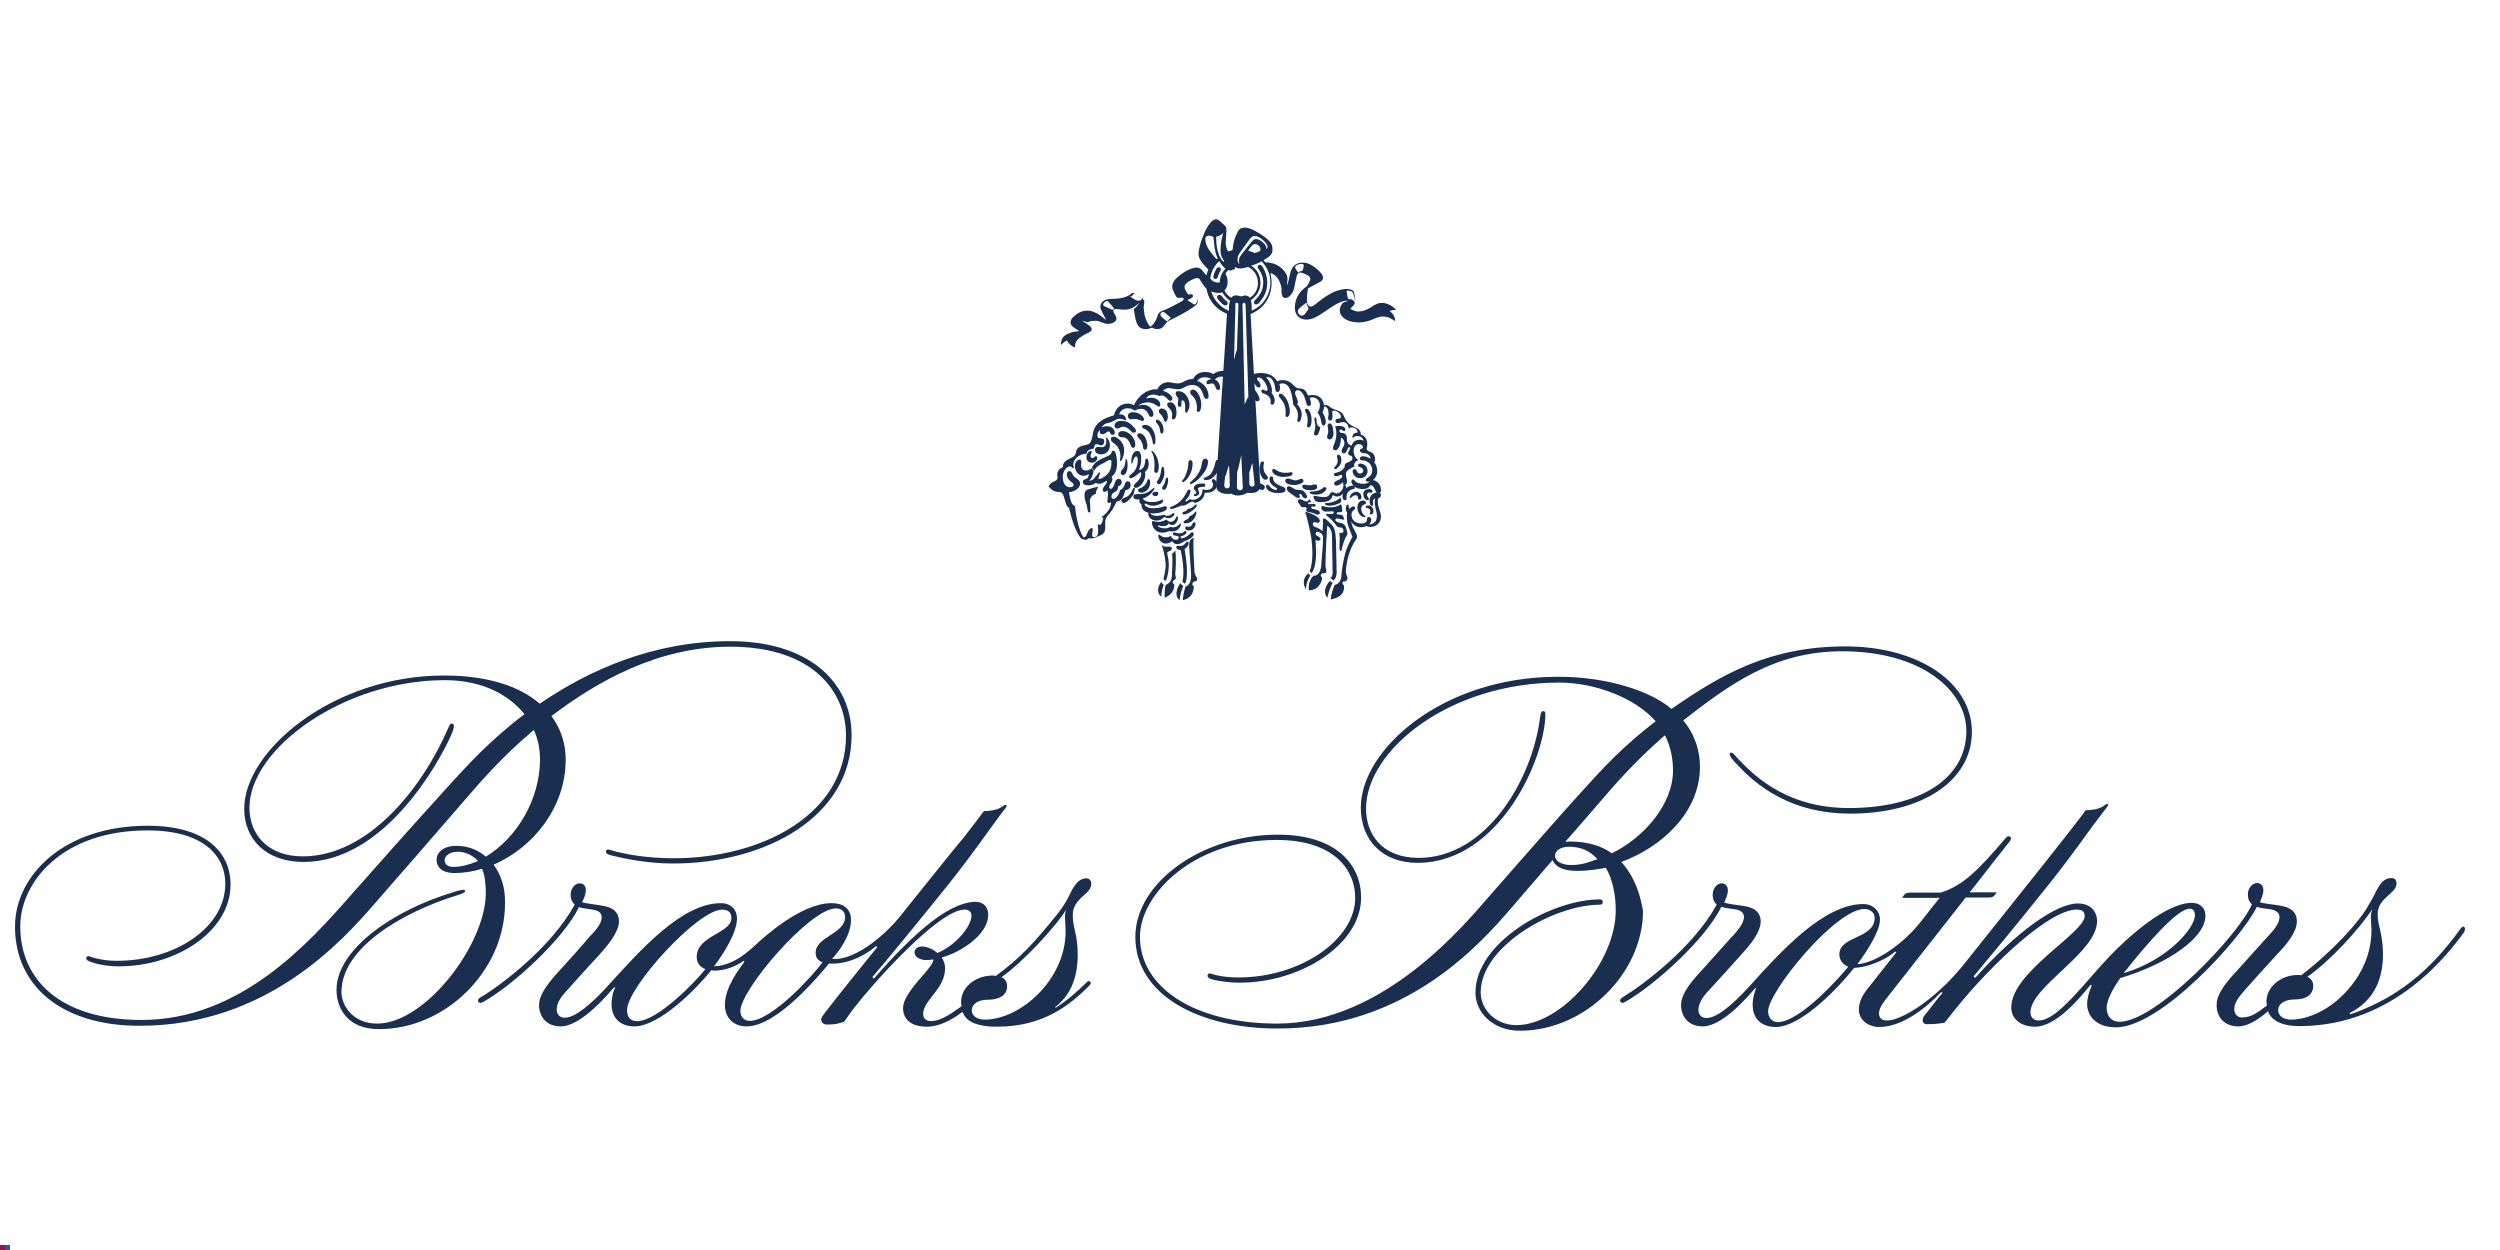 <?xml version="1.0" encoding="UTF-8"?>
<!DOCTYPE svg PUBLIC "-//W3C//DTD SVG 1.1//EN" "http://www.w3.org/Graphics/SVG/1.1/DTD/svg11.dtd">
<!-- Creator: CorelDRAW 2019 -->
<svg xmlns="http://www.w3.org/2000/svg" xml:space="preserve" width="500px" height="250px" version="1.1" style="shape-rendering:geometricPrecision; text-rendering:geometricPrecision; image-rendering:optimizeQuality; fill-rule:evenodd; clip-rule:evenodd"
viewBox="0 0 500000 250000"
 xmlns:xlink="http://www.w3.org/1999/xlink"
 xmlns:xodm="http://www.corel.com/coreldraw/odm/2003">
 <defs>
  <style type="text/css">
   <![CDATA[
    .fil1 {fill:#2E5894}
    .fil2 {fill:#911452}
    .fil0 {fill:white}
    .fil3 {fill:#1A2E50;fill-rule:nonzero}
   ]]>
  </style>
 </defs>
 <g id="Layer_x0020_1">
  <rect class="fil0" width="500000" height="250000"/>
  <rect class="fil1" x="1000" y="249000" width="1000" height="1000"/>
  <rect class="fil2" y="249000" width="1000" height="1000"/>
  <g id="_775926088">
   <g>
    <path class="fil3" d="M250910 50600c-310,-120 -680,-310 -1300,-490 620,-810 930,-1300 1370,-1300 550,0 1110,550 1110,1050 0,430 -310,500 -1180,740l0 0zm8670 11590c0,-190 130,-380 320,-560 300,-310 1110,-870 1420,-1120 0,250 60,500 180,750 70,60 190,240 190,370 0,120 0,180 -130,370 -310,430 -430,620 -620,870 -180,130 -370,250 -490,250 -430,60 -870,-320 -870,-930l0 0zm9980 -4090c240,0 370,60 550,120 320,60 440,250 560,560 70,180 310,870 310,1360 0,250 0,380 -60,500 0,-190 -180,-810 -1050,-810 -70,0 -250,0 -310,-180 -60,-310 -190,-990 -190,-1180 -120,-250 0,-370 190,-370l0 0zm-9850 -3600c-130,-60 -500,-550 -560,-680 -60,-120 -120,-250 -120,-370 0,-370 680,-680 1300,-680 310,0 430,180 430,310 0,120 0,190 -60,310 0,180 -70,430 -130,560 -60,180 -120,250 -240,250 -310,0 -500,180 -620,300l0 0zm-26640 8120c190,180 680,560 870,740 60,70 180,130 180,250 0,60 -120,120 -120,120 -310,190 -430,440 -560,560 -310,-180 -990,-740 -1110,-930 -190,-180 -250,-240 -250,-430 0,-250 250,-560 560,-560 180,60 310,120 430,250l0 0zm14810 -9850c-130,0 -380,-370 -380,-930 0,-490 250,-990 440,-1240 680,-930 1850,-2600 2040,-2850 430,-560 800,-560 1050,-560 870,0 2480,1490 2480,2110 0,250 -120,430 -370,560 120,-60 120,-250 120,-370 0,-500 -1170,-1680 -2040,-1680 -440,0 -750,310 -1050,750 -190,180 -1680,2100 -1930,2410 -310,440 -430,750 -430,1060 -60,430 70,550 70,740 0,-60 0,0 0,0l0 0zm-3230 -6200c-180,560 -550,2050 -550,3530 0,1370 740,1990 740,2170 0,70 -60,70 -120,70 -310,0 -1550,-1740 -1490,-5020 500,-60 930,-250 1420,-750l0 0zm-22110 15370c-250,0 -1050,-440 -1360,-560 -310,-120 -560,-250 -560,-490 0,-250 490,-680 740,-680 310,0 440,240 560,430 180,180 680,740 740,860 70,0 130,190 130,190 60,120 -60,250 -250,250l0 0zm16050 -3040c490,0 920,430 920,1060 0,180 -120,550 -430,860 -60,70 -120,70 -180,70 -130,0 -250,-70 -380,-190 -370,-250 -930,-620 -1050,-680 370,-190 1120,-430 1120,-810 0,-120 -70,-240 -190,-310 0,0 120,0 190,0l0 0zm-11710 -120c180,0 310,120 430,180 250,130 560,380 740,500 250,120 500,180 680,250 -250,0 -430,180 -490,250 -190,120 -310,180 -500,180 -240,0 -620,-60 -1110,-430 -130,-130 -440,-310 -620,-380 560,-120 620,-550 870,-550l0 0zm23540 38530c-380,0 -500,-310 -560,-500l0 -2410c310,-440 430,-1680 620,-1740l430 4090c60,250 -60,560 -490,560l0 0zm19630 -35560c190,-310 990,-620 990,-1730 0,-500 -120,-1060 -180,-1300 0,-250 -130,-620 -560,-750 -190,-60 -500,-180 -990,-180 -490,0 -1420,180 -2110,430 -1610,620 -3160,1860 -3780,2350 -370,320 -920,750 -1230,750 -620,0 -810,-680 -810,-1300 0,-1490 250,-2360 250,-2360 0,0 1300,-680 2290,-1240 370,-180 680,-370 680,-990 0,-240 -180,-490 -250,-620 -310,-430 -1980,-2290 -3770,-2290 -3100,0 -2420,3530 -3220,4520 0,0 240,-1110 60,-1860 -560,-1480 -2230,-2720 -4340,-2720 -120,-130 -250,-310 -370,-430 870,-500 1790,-990 1790,-2050 0,-560 -60,-1110 -550,-1670 -440,-500 -1300,-1240 -2790,-2050 -740,-430 -1550,-740 -2170,-740 -1180,0 -1360,620 -1800,1610 -240,440 -620,1740 -680,2910 -240,70 -620,130 -860,250 -380,-560 -500,-1050 -500,-1860 0,-620 130,-1540 130,-2350 0,-680 0,-680 -680,-1300 -690,-620 -1000,-930 -1370,-930 -1730,0 -3590,5450 -3530,7000 60,810 370,1180 870,1860 130,120 740,800 1120,1240 -190,310 -380,930 -380,1170 -60,-60 -310,-370 -870,-1050 -550,-620 -1050,-560 -1170,-560 -680,0 -1860,560 -2230,810 -560,310 -1360,930 -1860,1420 -370,370 -740,930 -740,1610 0,620 740,1860 740,1860 0,0 -60,-120 0,0 0,60 190,370 560,370 180,0 430,-60 620,-60 180,0 370,60 370,250 0,250 -190,430 -740,680 -190,120 -1680,930 -2920,1490 -680,250 -1360,430 -1540,1170 -130,500 -620,1680 -1430,2230 -310,-180 -1360,-1610 -1360,-3970 0,-300 130,-680 130,-980 0,-250 -130,-440 -310,-560 -320,-190 -810,-560 -1430,-990 -120,-70 -370,-250 -560,-250 -60,0 -180,0 -310,130 -1050,980 -3090,1050 -3900,1050 -1360,0 -2290,560 -2290,1610 0,620 990,2170 1170,2600 -620,-310 -1920,-1860 -3840,-1860 -1480,0 -2540,1060 -2970,1490 -120,120 -310,550 -310,800 0,810 500,990 1730,1800 -920,60 -2660,430 -3280,1300 -310,500 -430,1050 -370,1490 310,-380 1180,-930 1180,-930 0,0 550,1110 1610,1420 0,-680 120,-1360 990,-1980 930,-620 1480,-870 1860,-1050 180,-130 490,-250 490,-620 0,-440 -430,-680 -680,-870 -120,-120 -1240,-810 -1240,-810 440,70 810,190 1120,310 500,-240 800,-310 1670,-310 750,0 1610,620 2300,620 860,0 1790,-370 1790,-1050 0,-560 -620,-1110 -620,-1550 0,-310 310,-370 500,-370 550,0 920,120 1850,120 1490,0 2540,-1110 2790,-1360 -120,310 -490,870 -1050,1240 120,930 310,1980 490,2540 250,680 560,1480 1990,1480 430,0 990,-240 1170,-300 60,0 430,300 990,300 680,0 1060,-240 1430,-680 240,-300 370,-740 1170,-1110 1180,-560 3220,-1610 4460,-2480 440,-310 1120,-680 1120,-1420 0,-680 -430,-1300 -1180,-1300 -180,0 -370,60 -560,60 -310,0 -490,-370 -550,-560 -250,-370 -380,-620 -380,-990 0,-250 130,-430 250,-560 560,-620 1740,-1170 2290,-1170 380,0 500,240 560,370 190,310 810,1300 1300,1800 440,2540 2170,4270 4090,4950 -180,3280 -620,9910 -1050,16170 -440,7000 -1120,17530 -1120,17960 0,1120 370,1370 870,1620 190,120 990,430 2170,240 930,680 2540,310 3160,-180 740,120 1170,0 1360,0 680,-130 1370,-500 1240,-1860 0,-310 -560,-9660 -560,-9660 -490,-8300 -1050,-19330 -1360,-24230 3470,-1420 4210,-4390 4210,-6190 0,-680 -120,-1490 -250,-1980 1060,180 1990,1420 2230,3030 0,440 -120,1800 620,1920 130,70 690,70 1240,-620 620,-680 680,-1360 870,-2350 130,-430 190,-1050 310,-1420 130,-310 250,-680 680,-680 500,0 1370,490 1550,550 250,190 500,440 500,680 0,440 -680,1490 -680,1490 -1620,1120 -2420,2600 -2420,4270 0,1490 870,2420 2350,2420 560,0 1430,-190 2540,-870 1550,-990 3910,-2910 5450,-2910 130,0 250,0 250,60 0,60 -60,60 -180,60 -190,70 -560,130 -810,310 -180,250 -620,750 -620,1490 0,1370 1550,2420 3720,2420 1360,0 2350,-370 2910,-620 870,-380 1360,-560 2110,-560 800,0 1420,310 2350,930 0,-930 -560,-1610 -1110,-2040 310,-130 990,-250 1300,-190 -620,-810 -1860,-1430 -2850,-1430 -1740,0 -2420,1740 -4960,1740 -810,-190 -1370,-560 -1370,-560l0 0zm-21120 19140l-430 -20000c0,-130 120,-320 310,-320 240,0 240,130 310,380l550 18520c-250,0 -620,1360 -740,1420l0 0zm-1550 -10770c-250,60 -430,1730 -560,1730l0 -250 250 -9850 0 -930c0,-120 120,-310 310,-250 130,0 310,130 310,320l-310 9230zm1180 27370c0,320 -190,560 -560,560 -370,0 -620,-240 -620,-620l60 -3160c190,-60 680,-2790 810,-3220l310 6440 0 0zm-2600 -370c0,310 -190,560 -560,560 -310,0 -560,-310 -560,-620l190 -1790c310,-380 620,-2110 740,-2110 120,60 190,3960 190,3960l0 0zm-2420 -45460c-130,120 -250,180 -250,180 -1110,-1360 -2230,-2480 -2230,-4150 0,-310 310,-560 750,-560 370,0 680,190 860,250 130,490 130,2910 870,4280l0 0zm-430 4140c-310,0 -440,-240 -440,-430 0,-310 310,-1050 500,-1420 120,-250 310,-500 620,-500 250,0 370,130 370,430 0,190 -60,380 -180,440 -190,370 -310,680 -440,1110 0,190 -250,370 -430,370l0 0zm1980 5270c-250,0 -370,-120 -500,-180 -430,-320 -990,-1000 -1170,-1310 0,-60 0,-120 0,-180 0,-250 240,-430 430,-430 190,0 310,60 430,180 130,130 560,740 990,1060 130,60 250,180 250,430 0,310 -180,430 -430,430l0 0zm6130 -180c-250,0 -430,-130 -430,-380 0,-250 120,-370 240,-490 500,-560 1620,-1550 1620,-3530 0,-1120 -440,-1930 -750,-2420 -120,-120 -370,-500 -370,-680 0,-250 180,-430 430,-430 250,0 440,240 560,430 250,370 930,1550 930,3100 0,2100 -990,3280 -1360,3720 0,50 -430,680 -870,680l0 0zm-870 1230c0,-740 0,-1550 -180,-2100 370,-250 1920,-1240 1920,-3530 0,-1550 -870,-2790 -1860,-3350 620,-180 1550,-560 2110,-870 1050,1120 1730,2480 1730,4220 0,2540 -1490,4700 -3720,5630l0 0zm-4080 -2540c-620,-370 -1120,-920 -1370,-1480 310,-310 620,-870 620,-1610 0,-990 -120,-1060 -430,-1800 130,-180 310,-430 560,-680 250,120 620,190 800,-60 310,0 630,-70 560,-620 70,120 430,370 990,370 440,0 1060,-130 1610,-310 1060,490 1980,1610 1980,3220 0,1240 -610,2290 -1610,2970 -120,-180 -430,-490 -920,-490 -380,0 -500,180 -810,180 -370,0 -430,-180 -870,-180 -680,-60 -990,250 -1110,490l0 0zm-2480 1240c-750,-740 -1240,-1550 -1550,-2540 310,130 870,310 1550,310 310,0 490,-60 680,-120 250,490 990,1360 1550,1670 -190,430 -250,1240 -250,2050 -740,-380 -1430,-750 -1980,-1370l0 0zm60 -8610c430,810 1120,1420 1240,1550 -750,740 -1180,1920 -1120,2730 -740,60 -1420,-70 -1920,-810 190,-1670 1180,-2910 1800,-3470z"/>
   </g>
   <g>
    <path class="fil3" d="M232760 116950c0,0 -430,-250 -500,-560 -550,620 -1110,2040 0,2970 0,-1050 320,-1980 500,-2410l0 0zm3900 240c-310,-120 -430,-430 -550,-550 -380,370 -810,1170 -810,2170 0,550 250,920 620,1230 60,-800 370,-2040 740,-2850l0 0zm-16970 -19820c-430,0 -1730,370 -2230,560 -490,250 -560,680 -560,1120 0,1050 440,1670 560,2470 60,560 60,1120 620,930 0,-870 -60,-1550 -120,-2290 0,-740 800,-1300 1230,-1420 -60,-500 250,-1000 500,-1370l0 0zm15120 18650c120,-70 310,-130 370,-380 0,-310 -130,-560 -130,-860 70,-500 250,-3350 0,-4710 0,0 -240,490 -620,620 130,1550 0,3530 -60,4520 -60,870 -310,1300 -1240,1800 -180,610 -250,1670 -180,2530 1110,-430 1920,-1300 1920,-2660 -560,-310 -310,-740 -60,-860l0 0zm-1370 -5450c0,-130 70,-190 380,-310 310,-130 550,-250 550,-630 0,-180 -180,-300 -430,-300 -800,0 -1360,120 -1790,-560 490,620 800,2540 860,2970 250,1490 130,2110 -310,4020 70,250 440,500 500,320 680,-1800 620,-3530 430,-4520 -130,-560 -190,-750 -190,-990l0 0zm3910 4890c120,-1490 0,-3160 -440,-5700 -250,0 -620,130 -870,-60 440,1550 930,5080 440,6620 0,0 240,320 550,440 250,-620 250,-990 320,-1300l0 0zm-12270 -15980c-430,180 -800,310 -800,680 0,120 120,430 490,430 620,0 1610,-1170 1980,-1800 0,-300 130,-550 190,-800 60,-310 0,-430 -130,-430 -120,0 -180,60 -250,250 -120,430 -610,1360 -1480,1670l0 0zm-6810 -9300c-440,0 -990,440 -990,1310 0,620 430,1050 1110,1050 680,0 1050,-500 1050,-930 0,-180 -60,-370 -240,-370 -310,0 -370,370 -680,370 -500,0 -500,-620 -250,-990 120,-370 60,-440 0,-440l0 0zm18830 27140c-250,800 -440,1610 -560,2720 1360,-310 2170,-1110 2230,-2790 -430,-180 -430,-860 250,-990 430,-60 490,-370 370,-680 -250,-430 -500,-800 -500,-1420 -180,-2970 -250,-5140 -180,-6630 -680,310 -930,740 -870,1860 0,0 120,1670 370,5270 70,1050 -120,2410 -1110,2660l0 0zm-2290 -14250c180,-250 60,-560 -190,-430 -430,250 -930,870 -1800,310 -920,250 -2350,430 -2780,-310 -70,-190 -310,-130 -380,0 -60,370 130,800 440,1050 550,500 1860,740 2780,-310 870,560 1560,120 1930,-310l0 0zm-1990 -1790c-740,240 -1240,370 -2290,370 -930,0 -1610,-440 -1610,-810 0,-60 60,-120 120,-120 70,0 130,60 250,60 440,250 870,370 1370,370 680,0 1050,-250 1420,-370 500,-190 560,-500 560,-680 0,-70 -60,-190 -130,-190 -120,0 -310,130 -620,250 -370,130 -550,250 -1480,250 -1300,0 -1490,-380 -1930,-680 0,0 -120,-70 -240,-70 -190,0 -380,130 -380,630 0,300 380,550 440,620 0,680 250,1050 620,1300 1050,800 3470,490 4330,-250 190,-320 250,-870 -430,-680l0 0zm-2350 3770c430,1120 1180,1490 2110,1490 310,0 920,-190 1300,-310 1300,250 1920,-370 2230,-1050 60,-130 120,-500 0,-500 -70,0 -190,60 -310,250 -310,370 -990,740 -1740,430 -250,190 -620,310 -1050,310 -680,0 -1120,-190 -1360,-370 -190,-130 0,-250 180,-190 310,130 1610,310 1920,-430 190,250 430,310 810,310 560,0 930,-740 1050,-1300 0,-190 0,-440 -120,-440 -130,0 -130,70 -190,130 -250,500 -560,990 -1180,990 -240,0 -550,-120 -860,-490 -1180,870 -2670,310 -2670,310 -120,-70 -310,300 -120,860l0 0zm8240 1980c180,-430 -250,-800 -560,-430 -430,500 -1180,1050 -1860,1050 -120,0 -180,-120 -180,-240 0,-70 60,-190 120,-190 740,-120 1050,-500 1050,-800 0,-250 -180,-250 -180,-250 -250,0 -310,490 -1180,490 -680,0 -870,-180 -1050,-180 -180,0 -310,120 -310,240 0,190 130,320 180,320 310,120 560,120 870,180 70,60 130,130 130,250 0,370 -250,490 -620,490 -310,0 -750,-240 -930,-800 -250,180 -560,310 -1120,310 -490,0 -800,-250 -1170,-500 -190,-120 -250,0 -250,130 0,680 560,1610 1420,1610 810,0 1240,-370 1370,-490 180,430 620,610 1050,610 250,0 680,-120 930,-310 310,-180 620,-370 930,-430 310,-190 1110,-500 1360,-1060l0 0zm-1240 1310c-370,0 -500,860 -1360,860 -250,0 -440,-60 -560,-60 -190,0 -310,130 -310,310 0,250 310,560 990,560 1300,-60 1860,-1670 1240,-1670l0 0zm1360 -3910c-370,0 -370,990 -1110,930 -130,0 -370,-60 -440,-60 -180,0 -240,120 -240,310 0,250 180,490 740,490 1240,10 1670,-1670 1050,-1670l0 0zm-17720 -16970c250,680 310,1980 -740,1980 -310,0 -430,-60 -680,-60 -250,0 -680,60 -680,620 0,560 560,870 1180,870 1050,0 1790,-750 1790,-1860 0,-500 -250,-1300 -870,-1550l0 0zm9670 10470c60,-120 120,-250 120,-310 0,-60 0,-60 -60,-60 -60,0 -120,60 -250,120 -1550,1490 -2530,990 -3470,1180 -430,60 -490,310 -430,560 0,310 500,610 1420,430 1120,-250 2110,-930 2670,-1920l0 0zm-5950 -4520c-180,310 -680,680 -680,1110 0,310 130,500 370,500 680,0 1000,-870 1000,-2170 0,-250 -70,-1050 -320,-1050 -180,0 -60,430 -120,550 -60,310 -120,740 -250,1060l0 0zm7930 180c-60,-180 -180,-310 -250,-240 -120,0 -180,180 -250,490 -120,1180 -370,1860 -800,2350 -370,380 370,1000 740,380 560,-990 870,-1680 560,-2980l0 0zm-1110 5200l0 -180c0,-120 -70,-250 -380,-250 -120,0 -300,0 -300,0 -250,60 -500,130 -500,430 0,250 180,310 370,380 0,0 130,60 250,60 370,60 490,-250 560,-440l0 0zm-7310 -6750c310,-620 490,-1300 490,-1980 0,-490 -120,-990 -370,-1420 -560,-930 -1360,-1300 -1680,-1300 -370,0 -610,180 -610,430 0,680 740,870 1110,1300 560,620 810,1490 810,2230 0,250 -130,620 -130,740 0,130 70,130 190,130 60,60 130,-130 190,-130l0 0zm4950 -310c-180,0 -250,190 -250,560 -60,750 -370,1680 -1290,1680 310,-560 490,-1370 490,-1930 60,-1050 -180,-1860 -740,-1860 -930,0 -1240,1120 -1240,2230 0,190 60,310 120,310 70,0 130,-60 130,-180 180,-810 430,-1240 740,-1240 250,0 310,430 310,680 0,1860 -990,2600 -1180,2730 -120,120 -550,370 -550,620 0,120 60,310 310,310 490,0 1360,-750 1360,-750 310,-310 500,-430 620,-430 130,0 130,130 130,250 0,490 -190,1120 -1180,1980 -180,190 -310,310 -310,500 0,240 130,370 430,370 870,0 1860,-1430 1860,-2600 0,-190 0,-380 -60,-560 620,-500 740,-1050 740,-1550 60,-740 -190,-1120 -440,-1120l0 0zm750 4710c0,-370 -130,-620 -310,-620 -130,0 -250,190 -380,560 -120,560 -740,990 -1110,1170 -310,130 -620,190 -620,500 0,250 310,490 620,490 740,10 1800,-670 1800,-2100l0 0zm7550 5330c-180,370 -870,620 -930,620 -120,60 -180,180 -180,250 0,120 120,250 250,250 620,60 1730,-680 2170,-1120 120,-130 430,-430 430,-620 60,-250 0,-310 -130,-250 -180,0 -740,870 -1610,870l0 0zm370 1420c-120,440 -430,620 -680,750 0,0 -310,180 -430,240 -310,130 -60,500 190,500 1110,0 1730,-740 1980,-1300 60,-130 250,-620 250,-810 60,-240 -70,-310 -190,-240 -120,120 -440,740 -1120,860l0 0zm-680 -2290c630,-310 1240,-930 1620,-310 740,0 1980,-810 2040,-2040 120,0 310,0 430,0 990,0 1990,-560 1990,-1550 0,-810 -440,-1180 -690,-1180 -180,0 -310,130 -310,370 0,70 70,250 130,320 120,120 120,310 120,430 0,680 -550,1050 -1360,1050 -250,0 -500,-60 -740,-180 0,620 -130,1300 -750,1730 -490,370 -1170,560 -1730,310 -60,-60 -250,60 -310,130 0,0 -560,490 -620,310 -130,-190 370,-560 560,-870 250,-310 310,-750 430,-1060 60,-240 0,-430 -180,-430 -250,-60 -380,130 -560,500 -930,1790 -1800,2350 -2910,2850 -250,60 -380,120 -440,310 0,180 130,240 250,240 430,-60 1550,-490 2040,-740 310,120 680,0 990,-190l0 0zm-10650 -11330c310,0 430,-320 430,-680 0,-1310 -1300,-2670 -2540,-2670 -620,0 -870,310 -870,620 0,560 500,620 870,620 930,0 1370,870 1610,1550 130,370 250,560 500,560l0 0zm-11460 990c-190,1360 -2600,990 -2600,2850 -1180,550 -1180,1230 -1060,2170 -60,430 -240,490 -740,740 -430,180 -870,490 -1050,990 680,740 1050,1050 2290,1110 1050,130 810,2670 1800,3160 370,1550 1110,4530 2410,6140 500,60 440,240 930,240 190,0 370,-120 560,-310 310,70 930,70 1610,-240 1550,-620 1670,-810 1730,-1980 0,-680 -180,-1550 500,-2300 1050,-1240 1050,-1420 1800,-2850 990,0 1360,-930 1730,-2230 620,-120 1050,-430 1050,-1050 0,-430 -240,-740 -560,-740 -370,0 -550,250 -610,620 -130,430 -500,1050 -930,1110 -380,1430 -1060,1740 -1240,1800 -370,0 -500,-180 -500,-430 0,-560 370,-810 750,-990 800,-440 430,-1180 680,-1180 370,0 620,-430 620,-740 0,-190 -60,-680 -620,-680 -680,0 -870,1170 -870,1170 -250,560 -430,810 -620,810 -310,0 -380,-130 -380,-370 0,-500 630,-930 630,-1490 0,-130 0,-310 -190,-500 680,-550 1120,-1300 1120,-2720 0,-1300 -250,-1920 -380,-2290 -60,-130 -250,-250 -370,-250 -250,0 -310,250 -370,430 -440,1060 -2850,870 -3910,2920l440 740c560,-1240 1420,-1240 2540,-1980 680,-440 930,-250 930,180 0,1430 -380,2420 -1930,3220 -240,130 -990,440 -550,-430 60,-130 370,-750 60,-750 -130,0 -310,380 -370,380 -680,930 -1000,1300 -1680,1300 680,-560 620,-1120 930,-1800l-430 -740c-190,250 -560,500 -1120,500 -1300,0 -930,-1610 -930,-1610 0,-190 0,-560 -370,-560 -430,0 -930,560 -930,1300 0,620 440,1920 1740,1920 620,0 1050,-370 1050,-370 0,490 -190,930 -620,1050 -370,60 -560,250 -560,490 0,380 130,750 1180,750 560,0 1110,-250 1420,-500 250,130 430,190 620,190 560,0 1240,-440 1550,-620 130,310 -60,550 -250,800 -310,380 -550,680 -550,1060 0,60 0,370 370,370 180,0 370,-130 560,-310 60,250 120,490 120,740 0,810 -120,810 -120,1490 0,250 180,310 310,310 310,0 310,-190 430,-250 0,1490 -870,2230 -1920,3100l370 120c-120,370 -120,990 -620,1430 -180,-70 -310,-70 -500,-130 0,310 130,930 70,1370 0,430 -70,860 -310,1050 -250,60 -190,120 -560,120 -130,0 -310,0 -310,-430 0,-430 250,-1360 0,-1360 -430,0 -680,310 -990,990 -190,370 -130,740 -750,870 -860,-1120 -1610,-4590 -1670,-6200 -810,-430 -990,-1300 -1240,-2850 1180,-60 2230,-870 2230,-1670 0,-750 -800,-1120 -1120,-1370 -550,-490 -430,-1170 -1050,-1170 -180,0 -490,180 -490,620 0,370 180,930 550,1240 380,370 810,560 810,870 0,430 -430,490 -870,490 -620,0 -1300,-740 -1300,-2040 0,-990 620,-2110 1430,-2110 430,0 490,370 740,370 120,0 60,-180 60,-180 -60,-190 -120,-380 -120,-560 0,-990 1050,-2170 2660,-2170 0,-490 430,-800 930,-930 310,-60 560,0 620,-490 0,-380 250,-500 430,-500 440,0 620,250 870,250 370,0 680,-250 680,-870 0,-310 -180,-560 -870,-560 -490,0 -490,-490 -490,-620 0,-490 310,-930 490,-1050 0,0 -240,870 500,870 620,0 800,-560 1240,-560 430,0 240,680 800,680 310,0 370,-250 440,-430 0,-500 -380,-1300 -1620,-1300 -430,0 -870,120 -1050,310 250,-380 560,-870 1490,-990 800,-130 1300,-810 2160,-810 440,0 870,180 1180,370 250,-430 -180,-1420 -1300,-1230 310,-810 870,-1240 1800,-1240 490,0 1050,240 1360,490 250,-120 500,-370 1180,-370 1610,0 1420,1610 2040,1610 310,0 500,-250 500,-490 0,-500 -500,-1930 -2110,-1930 -250,0 -560,70 -930,190 370,-370 1120,-680 1920,-680 870,0 1550,490 1920,740 130,60 250,130 310,130 190,0 250,-190 250,-440 0,-800 -930,-1360 -1790,-1360 -320,0 -810,60 -1060,180 310,-550 810,-800 1550,-800 310,0 870,120 1050,310 130,-60 250,-130 560,-130 560,0 870,440 1120,680 60,70 310,380 560,380 240,0 430,-190 430,-380 0,-740 -1120,-1420 -1860,-1610 310,-370 800,-550 1050,-550 560,0 1370,240 1980,240 1000,0 1550,-870 2670,-870 1360,0 1860,690 2170,1550 250,560 310,1240 800,1240 250,0 440,-120 440,-560 0,-1170 -870,-2660 -2290,-3030 240,-370 740,-740 1540,-740 620,0 1120,240 1310,370 -630,60 -1000,370 -1000,680 0,250 190,430 500,310 190,-60 370,-130 500,-130 1050,0 620,1310 1360,1310 250,0 370,-190 370,-310 0,-500 -60,-1300 -1050,-1800 180,-190 680,-560 1360,-560 370,0 740,130 930,130l20 -1310c-1860,0 -2230,430 -2610,680 -180,-120 -620,-430 -1670,-430 -1300,0 -2110,740 -2360,1420l-300 10c-1180,0 -1740,860 -2730,860 -920,0 -1360,-250 -1920,-250 -1360,0 -2040,1000 -2230,1430l-310 0c-1860,0 -3590,1420 -4340,3160 -310,-130 -800,-310 -1170,-310 -1240,0 -2420,620 -2850,2350 -740,250 -2600,680 -3600,2110 -370,560 -550,1110 -610,1610 -130,620 -190,1360 -680,1920 -690,550 -2480,120 -2730,1860l0 0zm16600 2850c0,-1610 -740,-2790 -1240,-3160 0,0 -60,-70 -120,-70 -70,0 -130,0 -130,130 0,60 60,120 60,120 440,680 560,1610 560,2540 0,310 0,620 -60,990 -60,310 60,620 430,620 310,60 440,-550 500,-1170l0 0zm1610 3840c130,-310 250,-750 250,-1120 0,-370 0,-620 -250,-620 -250,0 -250,500 -370,930 -190,560 -500,800 -560,1050 -60,190 0,440 190,440 370,120 680,-310 740,-680l0 0zm7310 120c130,0 370,-60 370,-310 0,-250 -180,-370 -430,-370 -930,0 -1860,180 -1860,930 0,430 500,550 500,920 0,190 -190,250 -310,250 -70,0 -190,70 -190,250 0,130 130,180 190,180 490,0 860,-240 860,-610 0,-380 -240,-560 -240,-810 0,-240 240,-430 1110,-430l0 0zm-13500 -11210c0,-310 -250,-560 -440,-740 -800,-930 -1670,-1310 -2660,-1240 -370,0 -1180,240 -1180,920 0,500 440,620 620,620 500,-60 500,-370 1120,-370 620,0 1050,370 1420,750 130,120 310,430 620,430 430,0 500,-180 500,-370l0 0zm800 500c-310,0 -560,120 -560,430 0,120 70,250 190,370 560,560 870,1050 990,1800 0,240 0,680 430,680 310,0 440,-440 440,-870 -60,-1300 -810,-2410 -1490,-2410l0 0zm10530 6130c0,-250 0,-750 -430,-750 -310,0 -430,190 -430,750 0,990 -500,2410 -930,2970 -130,250 -310,310 -310,500 0,120 60,180 180,180 130,0 190,-60 310,-180 870,-620 1610,-2170 1610,-3470l0 0zm-7430 -4840c0,-1240 -620,-2970 -2110,-2970 -370,0 -550,130 -550,370 0,190 180,320 310,380 920,250 1480,1170 1730,2350 60,250 60,810 370,810 250,-70 250,-440 250,-940l0 0zm9970 3780c-620,0 -620,750 -800,1550 -310,1370 -1370,2480 -2050,3040 -120,120 -250,180 -250,310 0,120 130,180 190,180 130,0 250,-60 310,-120 1120,-560 1860,-1490 2480,-2360 310,-430 680,-1360 680,-2040 -60,-310 -250,-560 -560,-560l0 0zm-12260 -7860c0,-440 -810,-1430 -2230,-1430 -620,0 -990,310 -990,750 0,430 310,680 620,680 250,0 370,-70 680,-70 990,0 1180,380 1610,380 250,0 310,-130 310,-310l0 0zm11890 11890c0,190 310,250 620,250 1240,0 2600,-1550 2600,-3290 0,-610 -120,-740 -430,-740 -250,0 -310,190 -370,380 -310,1360 -680,2660 -1980,3090 -70,60 -440,130 -440,310l0 0zm-7990 -9660c60,-560 -190,-1180 -440,-1550 -240,-370 -550,-620 -800,-620 -190,0 -310,120 -310,250 0,370 430,550 680,1170 310,750 130,1360 500,1360 250,70 370,-310 370,-610l0 0zm870 -2790c0,-560 -250,-1610 -1240,-1610 -370,0 -560,250 -560,500 0,490 430,610 740,1170 310,500 250,990 620,990 310,-120 440,-680 440,-1050l0 0zm1730 -750c0,-800 -180,-2100 -1300,-2100 -310,0 -560,180 -560,430 0,740 990,870 990,2040 0,310 -60,500 -60,690 0,180 120,240 250,240 430,70 680,-550 680,-1300l0 0zm2600 -1600c0,-990 -680,-2730 -2290,-2730 -370,0 -490,250 -490,500 0,430 550,740 550,1170 0,310 -120,500 -120,810 0,490 180,680 370,680 310,0 370,-250 370,-560 0,-180 0,-430 0,-430 -60,-190 70,-310 190,-310 430,0 560,560 560,1110 0,190 0,750 0,810 0,310 0,560 240,560 190,-70 620,-750 620,-1610l0 0zm1800 1420c310,0 560,-620 560,-1490 0,-1300 -810,-2970 -1680,-2970 -310,0 -550,250 -550,500 0,370 240,550 490,800 560,500 870,1300 870,2480 -60,370 -60,680 310,680l0 0zm22360 32710c0,0 -310,-250 -370,-440 -560,440 -1490,1550 -500,3220 70,-1420 380,-1850 870,-2780l0 0zm4460 1480c0,0 -310,-120 -490,-430 -1300,1360 -1240,2670 -560,3410 250,-1180 620,-2170 1050,-2980l0 0zm-3100 -13190c0,0 -860,-680 -2410,-1050 370,870 1170,4580 1300,5570 180,1610 370,4520 -370,6320 60,130 240,310 430,370 1050,-1610 870,-4210 740,-6630 0,0 310,190 500,190 490,0 620,-430 370,-620 -310,-250 -560,-370 -740,-500 -190,-180 -190,-680 310,-680 180,0 490,190 740,370 250,250 370,560 310,1060 0,1670 -250,3280 -310,4770 0,930 -310,2660 -1550,2600 -930,680 -1050,2170 -990,2910 560,0 1120,-180 1550,-430 560,-430 1120,-1300 1120,-2110 -500,-490 -190,-870 240,-870 190,0 500,0 560,-180 190,-430 -180,-930 -120,-1490 0,-2170 310,-7860 370,-7860 370,310 930,800 930,2170 60,2660 120,6870 120,7120 0,990 -430,1180 -430,1180 120,60 120,180 560,490 310,-120 620,-620 680,-1420l-130 -6380c-120,-2230 -240,-2790 -1300,-3780 0,0 -740,-810 -1110,-810 -310,0 -190,370 -190,620 0,1060 -60,1430 -120,1980 -310,-550 -1370,-860 -1370,-860 -430,-190 -550,-310 -550,-620 0,0 0,-380 370,-380 240,0 370,130 620,130 310,60 370,-190 370,-310 130,0 0,-500 -500,-870l0 0zm-12260 -6010c310,190 740,620 1300,620 250,0 500,-250 500,-490 0,-500 -380,-620 -930,-810 -310,-130 -560,-250 -870,-370l0 1050zm12820 5200c0,-550 -930,-680 -1480,-800 -190,-60 -250,-130 -250,-310 0,-130 120,-180 310,-180 130,0 180,60 250,60 180,0 310,-60 310,-250 0,-250 -130,-310 -430,-310 -320,0 -440,60 -870,60 -250,0 -310,-370 0,-370 240,0 370,0 370,-190 0,-60 -190,-310 -370,-430 -130,180 -130,430 -560,430 -560,0 -750,-430 -1300,-430 -190,0 -380,60 -380,370 0,190 130,370 320,620 120,250 370,620 610,620 380,0 810,-120 810,250 0,190 -310,560 310,680 810,130 1120,250 1490,430 60,0 250,130 430,130 250,-130 430,-190 430,-380l0 0zm-5940 -3960c180,130 550,370 800,560 370,310 620,430 810,430 430,0 370,-310 250,-500 -130,-120 -70,-310 120,-310 310,0 310,250 430,440 0,0 190,430 620,430 190,0 370,-180 370,-310 0,-130 -120,-310 -180,-430 -560,-810 -620,-930 -1670,-930 -750,0 -1300,-740 -1860,-740 -250,0 -370,240 -370,430 50,430 180,620 680,930l0 0zm-4650 -3470c-430,-490 -810,-1050 -680,-2100 0,-250 250,-750 -190,-750 -430,0 -490,620 -490,620 -60,250 -130,560 -130,810 0,680 190,1360 620,1920 70,120 310,310 620,310 310,0 440,-250 440,-370 -10,-250 -130,-380 -190,-440l0 0zm3720 2850c0,-560 -620,-620 -990,-810 -810,-310 -1490,-800 -1490,-1480 0,-190 -60,-430 -370,-430 -190,0 -370,240 -370,550 0,930 860,1490 1360,1740 120,60 180,180 180,250 0,120 -120,180 -180,180 -620,0 -990,-370 -1300,-680 -130,-190 -250,-370 -440,-370 -180,0 -300,180 -300,310 0,800 990,1360 2410,1360 1050,0 1490,-250 1490,-620l0 0zm11150 6630c-810,-130 -1180,-370 -1180,-620 0,-190 130,-310 250,-310 430,0 680,180 1550,250 0,0 -130,-310 -250,-690 -130,-490 -1300,-180 -1300,-550 0,-250 180,-250 490,-250 310,0 680,0 620,-370 0,-310 -60,-750 -120,-870 0,-190 -60,-310 -250,-310 -120,0 -180,120 -180,120 -1120,690 -2670,440 -3290,190 -180,-60 -430,0 -310,560 190,370 560,560 810,560 620,0 930,-70 1300,-70 250,0 370,70 370,190 0,180 -180,370 -560,370 -120,0 -550,-60 -800,-60 -130,0 -190,60 -190,180 0,70 130,250 250,310 740,560 1300,1180 1800,1860 60,70 180,370 680,370 620,0 740,380 740,750 0,250 -250,370 -430,370 -190,0 -250,0 -430,-120 310,1230 -190,3400 240,3710 250,190 310,-490 380,-740 240,-990 550,-1860 1050,-2600 -250,-1120 -250,-1980 -1240,-2230l0 0zm-5330 -7740c-310,0 -430,180 -1050,180 -560,0 -750,-120 -1060,-120 -240,0 -370,180 -370,310 0,240 130,370 250,490 370,250 1110,310 1610,310 560,0 1110,-180 1110,-620 70,-180 0,-550 -490,-550l0 0zm-2230 -690c0,-180 -120,-430 -430,-430 -310,0 -620,310 -1120,310 -680,0 -1050,-370 -1550,-370 -310,0 -560,180 -560,430 0,500 630,870 1800,870 930,0 1860,-440 1860,-810l0 0zm-2170 -1480c0,-250 -310,-310 -490,-250 -1180,250 -2110,60 -2980,-560 -60,0 -240,-120 -310,-120 -180,0 -310,120 -310,370 0,620 1120,1240 2170,1240 1180,0 1920,-250 1920,-680l0 0zm9670 4950c-70,0 -190,-60 -440,130 -370,310 -1360,800 -2230,800 -310,0 -550,0 -550,190 0,180 430,370 860,370 810,0 1610,-250 2230,-620 130,-60 250,-800 130,-870l0 0zm-18160 -23840c500,370 810,800 930,980 250,380 440,750 870,690 370,-70 310,-500 130,-870 -190,-370 -560,-620 -560,-810 -60,-120 120,-310 310,-310 870,0 1790,1680 1790,2360 0,120 -60,310 -300,310 -190,0 -440,-250 -630,-250 -120,0 -310,120 -310,310 0,250 130,430 500,500 870,240 1360,860 1360,1420 0,250 -120,800 310,800 250,0 500,-370 500,-800 0,-620 -310,-1240 -620,-1550 310,-810 -380,-2480 -1120,-3160 1240,-250 1680,1180 1800,1860 0,250 60,1110 490,1110 560,0 620,-860 380,-1610 120,-60 370,-120 620,-120 1480,0 1860,1980 2100,3650 0,440 190,620 560,620 310,0 430,-250 430,-490 0,-370 -240,-870 -490,-1490 -190,-490 0,-930 430,-930 990,0 1490,1550 1670,2300 70,370 190,860 560,860 310,0 440,-180 440,-490 0,-310 -130,-810 -250,-1120 120,-60 370,-120 490,-120 1060,0 1550,870 1550,1610 0,620 -240,1170 -490,1420 490,560 680,1300 800,2050 0,240 190,550 380,550 310,0 490,-310 490,-800 0,-430 -310,-1300 -680,-1860 250,-370 370,-930 370,-1180 810,130 870,1060 870,1680 0,180 -120,550 -120,620 0,250 120,560 430,560 250,0 490,-250 490,-930 0,-310 -120,-680 -60,-810 0,-120 0,-250 380,-250 680,0 1360,750 1360,1180 0,430 -370,430 -500,430 -490,0 -620,190 -620,440 0,370 250,430 560,430 190,0 620,-190 930,-190 680,0 1180,500 1110,1240 130,-60 440,-180 560,-180 870,0 1370,550 1240,1050 -620,0 -1170,430 -930,1120 190,-310 560,-440 930,-440 500,0 1060,250 1240,930 -310,-120 -560,-250 -870,-180 -680,0 -1360,430 -1490,1170 -490,-180 -990,-310 -990,-1480 0,-690 -370,-1060 -990,-1060 -310,0 -490,-180 -490,-490 0,-190 180,-190 310,-190 250,0 370,310 560,310 240,0 310,-180 310,-310 0,-620 -870,-740 -1300,-740 -130,0 -560,60 -750,120 190,440 250,930 250,1370 0,1730 -680,2350 -680,2970 0,250 180,430 500,430 430,0 1110,-870 1110,-2540 0,0 680,250 680,1120 0,740 -560,930 -560,1550 0,240 130,490 440,490 740,0 680,-1420 1170,-1230 380,180 -310,740 -310,1230 0,190 190,440 440,440 300,0 430,240 430,490 0,500 -560,750 -1180,990 -250,130 -370,250 -370,560 0,60 0,190 0,250 -250,430 -810,990 -1860,1170 -490,70 -430,870 430,620 130,0 310,-120 500,-180 0,0 120,-60 250,-60 120,0 180,120 180,240 0,870 -1610,750 -1610,1550 0,310 310,370 500,370 430,0 1050,-490 1230,-680 70,130 130,320 130,630 0,680 -560,1610 -1360,1610 -500,0 -380,-250 -870,-250 -500,0 -380,560 -990,870 -250,60 -440,120 -750,120 -550,0 -1170,-180 -1670,-240 -190,-70 -370,60 -370,240 0,130 120,310 310,620 250,380 800,380 1050,380 1360,0 2230,-250 2480,-1310 0,-60 60,-60 120,-60 130,0 310,250 810,250 680,0 1050,-430 1240,-810 -130,190 -190,380 -190,690 0,120 0,860 500,860 370,0 310,-310 310,-370 -70,-1120 430,-1550 1110,-1800 190,-60 560,-60 560,-310 0,-240 -180,-430 -490,-430 -500,0 -930,190 -1240,500 0,-310 -130,-560 -310,-630 240,0 490,-370 490,-680 0,-490 -250,-920 -250,-1420 0,-680 440,-930 1000,-1240 240,-120 490,-310 680,-370 -130,-560 180,-1050 800,-1240 -490,-430 -930,-870 -930,-1920 0,-620 310,-1300 1060,-1300 620,0 800,430 800,620 0,430 -620,180 -620,620 0,250 250,560 810,560 870,0 1360,620 1300,1110 -310,-240 -990,-490 -1360,-490 -440,0 -750,120 -750,430 0,130 60,370 370,370 1060,0 2110,680 2110,2050 0,930 -740,1360 -1050,1550 -130,120 -250,180 -250,370 0,120 120,310 430,310 130,0 310,0 500,-130 -250,190 -560,560 -1430,560 -800,0 -1480,-240 -1790,-740 -130,-130 -190,-130 -250,-130 -250,0 -310,190 -310,380 0,180 0,310 130,490 240,440 860,1050 2160,1050 750,0 1240,-300 1490,-800 930,120 870,1360 1300,1490 -370,0 -1480,370 -1480,1610 0,430 180,870 180,870 60,120 190,180 310,180 130,0 250,-60 250,-250 0,-120 -60,-370 -60,-550 0,-190 60,-560 430,-690 -60,190 -60,440 -60,690 0,1230 430,1790 430,2850 0,1050 -560,1610 -1550,1670 370,-310 430,-810 430,-930 0,-190 -120,-560 -490,-560 -190,0 -430,130 -370,560 0,370 -380,740 -1060,740 -1550,0 -2040,-930 -2040,-1790 0,-560 310,-750 560,-990 120,-70 180,-190 180,-310 0,-190 -120,-320 -430,-320 -310,0 -560,320 -680,500 -130,-120 -190,-310 -190,-430 0,-130 0,-190 0,-250 0,-60 0,-180 -180,-180 -190,0 -250,120 -310,310 -130,370 -130,860 180,1360 -60,250 -60,490 -60,800 0,1490 500,2300 1120,3970 -500,870 -1180,2230 -1490,3470 -430,1800 -620,2850 -740,4520 0,430 -380,1490 -1300,1610 -320,680 -750,1860 -810,2920 2670,-560 2670,-1860 2670,-2730 -500,-560 -380,-870 60,-870 430,60 620,-490 620,-620 0,-500 -380,-680 -310,-1670 120,-1550 620,-4150 2040,-6130 130,-190 190,-380 190,-560 0,-680 -1060,-1740 -1180,-3040 190,440 800,1180 1920,1180 680,0 930,-190 1120,-250 120,130 550,190 800,190 1370,0 2110,-1060 2110,-1990 0,-1170 -620,-1790 -620,-2970 0,-250 0,-560 60,-740 740,-250 620,-930 310,-1180 310,-60 250,-430 250,-620 0,-930 -810,-1790 -1610,-1860 490,-370 870,-1050 870,-1790 0,-750 -250,-1370 -620,-1800 180,-250 180,-430 180,-620 0,-930 -620,-1360 -1050,-1490 -380,-60 -620,-310 -620,-610 0,-190 120,-380 120,-930 0,-1060 -620,-1680 -1300,-1860 0,-380 -60,-990 -930,-1370 -3220,-1360 -1610,-2970 -4090,-3590 -1360,-370 -1110,-990 -2350,-990 -180,-1360 -1170,-1980 -2290,-1980 -310,0 -620,60 -870,120 -370,-740 -680,-1420 -1670,-1420 -1300,0 -1430,-1670 -3410,-1670 -500,0 -870,120 -1120,240 -740,-1300 -2040,-1670 -3400,-1670 -380,0 -870,60 -1300,250 -310,-190 -560,-380 -810,-500l0 1480 120 0zm14930 21610c-180,0 -310,70 -490,250 -680,560 -1860,620 -2110,620 -310,0 -430,60 -430,190 0,120 120,250 370,310 310,120 680,120 930,120 870,0 1240,-250 1670,-620 130,-120 380,-370 380,-560 -10,-180 -190,-310 -320,-310l0 0zm8000 3410c180,-60 240,-130 240,-250 0,-180 -180,-490 -560,-490 -860,0 -1170,740 -1170,1480 0,560 310,1180 560,1430 250,310 680,430 860,430 70,0 190,-60 190,-130 0,-180 -250,-180 -370,-370 -680,-740 -680,-1850 250,-2100l0 0zm680 250c-380,0 -500,180 -500,310 0,120 60,180 190,180 490,60 740,380 740,680 0,130 -60,310 -130,430 0,0 0,70 0,70 0,60 70,120 190,120 370,0 560,-310 560,-680 -60,-490 -310,-1110 -1050,-1110l0 0zm-1360 -1670c0,-680 -560,-1060 -1000,-1060 -800,0 -1360,740 -1360,1120 0,60 60,120 130,120 240,0 430,-550 1050,-550 310,0 490,180 490,550 0,190 130,310 310,310 190,0 380,-130 380,-490l0 0zm1540 -1610c-800,0 -1170,490 -1170,980 0,870 490,1240 870,1240 180,0 240,-120 240,-180 0,-370 -370,-500 -370,-870 0,-310 250,-490 430,-490 130,0 250,60 380,60 180,0 310,-130 310,-250 -10,-310 -380,-490 -690,-490l0 0zm-23790 -19210c130,190 250,370 380,500 60,60 560,1170 990,1170 1170,0 0,-1730 -380,-2230 -240,-430 -610,-800 -1050,-1110l0 1670 60 0zm7680 2230c-240,-930 -1050,-2100 -1670,-2100 -120,0 -310,120 -310,370 0,180 190,370 560,870 740,860 930,2040 810,3090 0,250 180,430 430,310 620,-370 430,-1730 180,-2540l0 0zm10480 10660c-70,-440 -380,-560 -500,-560 -310,0 -370,370 -250,680 310,800 -180,1480 -490,1800 -130,120 -130,180 -130,240 0,130 60,190 250,190 190,0 250,-60 250,-130 740,-550 1110,-1300 870,-2220l0 0zm3840 1230c-250,0 -440,130 -440,380 0,250 250,250 500,370 370,130 560,370 560,680 0,310 -310,560 -680,560 -250,0 -500,-130 -620,-500 -130,-310 -250,-370 -440,-370 -370,0 -430,310 -370,560 60,490 490,1240 1490,1240 800,0 1480,-620 1480,-1370 0,-1230 -930,-1550 -1480,-1550l0 0zm-11770 -10460c-190,-620 -500,-1060 -930,-1490 -250,-250 -380,-370 -560,-370 -130,0 -190,120 -190,250 0,120 0,180 130,370 370,430 870,990 870,2170 0,250 -130,740 -130,860 0,190 60,320 190,320 180,60 370,-130 430,-250 190,-440 370,-1240 190,-1860l0 0zm6190 2910c-180,-380 -310,-500 -560,-500 -250,0 -430,310 -370,620 60,380 120,680 120,930 0,560 -240,930 -240,1180 0,60 60,490 550,490 500,0 750,-680 750,-1300 -60,-490 -120,-1110 -250,-1420l0 0zm-4460 -2730c-60,-180 -370,-680 -680,-680 -490,0 -310,500 -130,740 440,810 380,2050 250,2420 -60,310 -60,560 250,560 560,0 620,-930 620,-1490 0,-500 -60,-1050 -310,-1550l0 0zm1670 4270c0,130 -120,380 -490,380 -440,0 -440,-430 -310,-680 60,-430 250,-810 180,-1550 -60,-370 -180,-810 -180,-1050 0,-190 0,-320 180,-320 500,0 -60,1680 990,1930 10,490 -240,930 -370,1290z"/>
   </g>
   <g>
    <path class="fil3" d="M412960 167490c2170,-2780 3600,-4580 4150,-5450 1680,0 3040,-370 3720,-930 250,-180 440,-310 620,-310 70,0 190,60 190,190 0,180 -500,740 -810,1170 -930,1180 -2040,2730 -2350,3100 -250,310 -3900,5580 -8740,11650 -5760,7250 -12760,15670 -15050,18400l370 250c8180,-9170 16170,-14870 20510,-14870 2540,0 3840,1610 3840,3530 0,6320 -13320,13070 -13320,18270 0,750 430,1610 1670,1610 3780,0 9300,-7800 14310,-13000 3220,-3350 10970,-10530 16300,-10530 1610,0 2720,990 2720,2600 0,4270 -7190,9480 -17040,12450 -930,1300 -2720,4090 -2720,5950 0,1240 620,2780 2600,2780 7190,0 23730,-17220 26450,-23480 -430,-430 -800,-860 -800,-2040 0,-1180 860,-2230 1860,-2230 680,0 1230,560 1230,1430 0,920 -490,1920 -680,2410 810,310 2670,430 3970,680 2170,310 3410,1300 3410,3160 0,2230 -2230,4770 -3660,6260 -1480,1610 -5080,5580 -6500,7190 -1740,1980 -2360,2910 -2360,4150 0,800 560,1610 1490,1610 1860,0 3030,-870 5020,-2360 0,-180 -70,-620 -70,-860 0,-2790 2790,-5270 6260,-5270 250,0 560,0 680,60 6260,-4770 11830,-10900 13450,-14000 1730,-2600 2160,-5450 4640,-5450 740,0 990,560 990,1050 0,2110 -3780,2850 -3780,6200 0,2410 1060,3780 1060,7990 0,4400 -1370,9110 -6690,11770l180 240c11210,-3830 17530,-10960 21870,-16900 250,-320 430,-630 680,-630 250,0 370,190 370,440 0,310 -180,680 -370,930 -2660,3530 -13510,18520 -32710,18520 -4210,0 -5820,-1550 -6320,-2970 -2350,2040 -4330,3030 -5940,3030 -2850,0 -4340,-1920 -4340,-4270 0,-1740 1050,-3660 4030,-6820 1360,-1490 4700,-5260 5630,-6260 1060,-1170 2920,-2910 2920,-4520 0,-680 -440,-1300 -1800,-1550 -1120,-180 -1860,-180 -2730,-490 -3150,6440 -19260,24100 -28180,24100 -4020,0 -5760,-2360 -5760,-4650 0,-1550 680,-3160 930,-3720l-250 -120c-1610,1920 -6630,8360 -11090,8360 -3030,0 -4770,-1670 -4770,-3840 0,-7120 14680,-14930 14680,-18280 0,-610 -180,-1300 -1610,-1300 -5390,0 -16850,10720 -24280,19950 -750,930 -2110,2660 -2110,2660 -740,130 -1670,310 -3470,310 -680,0 -930,-370 -930,-800 0,-500 310,-930 620,-1240 1240,-1610 2980,-3840 3350,-4210l-250 -190c-2970,3160 -7810,7000 -12390,7000 -2290,0 -4090,-1480 -4090,-3470 0,-1670 810,-3030 1920,-4400 1860,-2350 5580,-7060 5580,-7060l-190 -180c-2660,2230 -6440,3280 -8240,3280 -3280,4150 -10710,11830 -15670,11830 -2850,0 -4640,-1610 -4640,-4460 0,-1360 430,-2720 680,-3220l-130 -130c-1300,1490 -6500,7690 -10530,7690 -2850,0 -4340,-1930 -4340,-4280 0,-1730 1180,-3780 3970,-6750 1490,-1680 5020,-5580 6010,-6690 870,-930 2600,-2730 2600,-4150 0,-680 -430,-1370 -1800,-1550 -1110,-180 -2040,-250 -2720,-500 -3100,6380 -13130,15550 -19330,19080 -120,70 -240,130 -430,130 -250,0 -490,-190 -490,-430 0,-250 120,-440 430,-630 4270,-2600 14250,-10090 18890,-18580 -430,-430 -800,-870 -800,-2040 0,-1180 860,-2230 1790,-2230 750,0 1240,560 1240,1420 0,930 -490,1920 -740,2420 800,310 2540,490 3840,680 2420,310 3470,1490 3470,3100 0,2230 -2290,4890 -3590,6310 -1300,1490 -5210,5770 -6510,7190 -800,870 -2350,2420 -2350,4210 0,810 490,1610 1610,1610 1980,0 5020,-2410 8670,-6440 6260,-6940 14800,-16350 22670,-16350 1980,0 3350,1360 3350,3160 0,2170 -2420,6070 -4520,8860 3400,-130 9160,-3900 12880,-8740 1680,-2170 3590,-4520 3590,-4520l-7500 0c430,-680 560,-1050 1740,-1050l5950 0c4460,-1360 7550,-4520 13000,-10900 190,-250 380,-380 560,-380 310,0 500,250 500,440 0,120 -70,240 -130,430 -560,680 -8110,10350 -8110,10350l5390 0c-560,930 -870,1050 -1680,1050l-4520 0c0,0 -10900,13880 -14310,18210 -1980,2540 -3030,3660 -3030,4960 0,740 370,1420 1610,1420 3030,0 9850,-4390 15240,-11080 1480,-1860 18210,-22800 20310,-25530l0 0zm58790 27510c2050,-3410 2540,-6570 2540,-8980 0,-560 -120,-2110 -120,-2600 0,-750 120,-1120 370,-1680 -2850,4270 -8420,10350 -13070,13630 680,310 1180,870 1180,1800 0,1670 -1310,2720 -3660,2720 -2230,0 -3350,990 -3350,2110 0,1480 1550,1920 2480,1920 4710,0 10230,-3350 13630,-8920l0 0zm-102090 -1670c-1050,-380 -1790,-1310 -1790,-2420 0,-3840 7060,-3040 7060,-7370 0,-870 -740,-1740 -2050,-1740 -5760,0 -19260,16540 -19260,20450 0,990 560,2170 1980,2170 4520,-70 12700,-9360 14060,-11090l0 0zm55070 1300c8620,-2540 14250,-8920 14250,-11590 0,-620 -180,-1300 -1050,-1300 -2480,0 -8490,6940 -13200,12890l0 0zm-110390 -21620c-2290,0 -3340,-930 -3340,-1860 0,-990 1110,-1800 2790,-1800 2290,0 4150,750 5700,2480 -1120,370 -2910,1180 -5150,1180l0 0zm5770 -12760c2600,-3040 6930,-8060 12880,-13200 1180,2360 1610,4770 1610,7070 0,6810 -5940,13500 -12260,16540 -1980,-1490 -4960,-2360 -8240,-2360 -500,0 -870,60 -1050,60 2230,-2480 5010,-5760 7060,-8110l0 0zm4150 12140c7860,-2850 15730,-9790 15730,-19020 0,-3100 -930,-6380 -3340,-9290 9290,-7190 18150,-13820 31780,-13820 16160,0 24840,8060 24840,15920 0,9850 -9790,15430 -23480,15430 -13450,0 -19950,-7620 -22240,-9910 -560,-620 -930,-1180 -1300,-1180 -190,0 -310,130 -310,310 0,380 310,750 920,1490 2790,2970 9550,10410 23240,10410 14310,0 24280,-6570 24280,-16360 0,-9850 -10660,-17090 -25270,-17090 -15240,0 -24910,5630 -34820,12510 -4020,-3530 -12820,-6440 -22610,-6440 -23480,0 -39520,14740 -39520,26140 0,6690 4460,11080 11340,11080 16410,0 25580,-20930 25580,-29850 0,-380 -250,-500 -430,-500 -310,0 -500,310 -620,1180 -1610,12820 -10910,28180 -24290,28180 -7490,0 -10530,-4890 -10530,-9850 0,-11640 16600,-25210 38660,-25210 7060,0 15170,3030 19260,7740 -6560,4960 -10960,9850 -14000,13200 -6190,6750 -16470,18650 -19450,21990 -4270,4830 -20750,25270 -42250,25270 -16660,0 -27440,-7310 -27440,-17340 0,-8490 10660,-19390 27320,-19390 11650,0 15730,6130 15730,11520 0,8550 -11140,15980 -23280,15980 -2920,0 -4400,-430 -5150,-620 -310,-120 -490,-180 -680,-180 -310,0 -430,240 -430,430 0,490 620,740 1610,930 620,120 2480,490 4770,490 12330,0 24340,-7680 24340,-17030 0,-6510 -4890,-12580 -16660,-12580 -15050,0 -28490,9540 -28490,20450 0,11640 12760,18330 28430,18330 25770,0 40570,-16910 46960,-24340 2170,-2540 6750,-7870 8050,-9360 440,1060 1610,2170 4960,2170 2350,0 4270,-370 5700,-620 1360,2230 1980,5580 1980,8490 0,10590 -10910,22980 -19890,22980 -3960,0 -7120,-2970 -7120,-6560 0,-9230 14680,-17530 23850,-17530 430,0 560,-250 560,-560 0,-250 -130,-500 -560,-500 -9660,0 -24900,8490 -24900,18650 0,3900 3400,7620 8920,7620 12940,0 24590,-11460 24590,-23980 -500,-2910 -1490,-6620 -4340,-9780l0 0zm-9920 620c-2290,0 -3340,-930 -3340,-1860 0,-990 1110,-1800 2790,-1800 2290,0 4150,750 5700,2480 -1120,370 -2910,1180 -5150,1180l0 0zm5770 -12760c2600,-3040 6930,-8060 12880,-13200 1180,2360 1610,4770 1610,7070 0,6810 -5940,13500 -12260,16540 -1980,-1490 -4960,-2360 -8240,-2360 -500,0 -870,60 -1050,60 2230,-2480 5010,-5760 7060,-8110l0 0zm4150 12140c7860,-2850 15730,-9790 15730,-19020 0,-3100 -930,-6380 -3340,-9290 9290,-7190 18150,-13820 31780,-13820 16160,0 24840,8060 24840,15920 0,9850 -9790,15430 -23480,15430 -13450,0 -19950,-7620 -22240,-9910 -560,-620 -930,-1180 -1300,-1180 -190,0 -310,130 -310,310 0,380 310,750 920,1490 2790,2970 9550,10410 23240,10410 14310,0 24280,-6570 24280,-16360 0,-9850 -10660,-17090 -25270,-17090 -15240,0 -24910,5630 -34820,12510 -4020,-3530 -12820,-6440 -22610,-6440 -23480,0 -39520,14740 -39520,26140 0,6690 4460,11080 11340,11080 16410,0 25580,-20930 25580,-29850 0,-380 -250,-500 -430,-500 -310,0 -500,310 -620,1180 -1610,12820 -10910,28180 -24290,28180 -7490,0 -10530,-4890 -10530,-9850 0,-11640 16600,-25210 38660,-25210 7060,0 15170,3030 19260,7740 -6560,4960 -10960,9850 -14000,13200 -6190,6750 -16470,18650 -19450,21990 -4270,4830 -20750,25270 -42250,25270 -16660,0 -27440,-7310 -27440,-17340 0,-8490 10660,-19390 27320,-19390 11650,0 15730,6130 15730,11520 0,8550 -11140,15980 -23280,15980 -2920,0 -4400,-430 -5150,-620 -310,-120 -490,-180 -680,-180 -310,0 -430,240 -430,430 0,490 620,740 1610,930 620,120 2480,490 4770,490 12330,0 24340,-7680 24340,-17030 0,-6510 -4890,-12580 -16660,-12580 -15050,0 -28490,9540 -28490,20450 0,11640 12760,18330 28430,18330 25770,0 40570,-16910 46960,-24340 2170,-2540 6750,-7870 8050,-9360 440,1060 1610,2170 4960,2170 2350,0 4270,-370 5700,-620 1360,2230 1980,5580 1980,8490 0,10590 -10910,22980 -19890,22980 -3960,0 -7120,-2970 -7120,-6560 0,-9230 14680,-17530 23850,-17530 430,0 560,-250 560,-560 0,-250 -130,-500 -560,-500 -9660,0 -24900,8490 -24900,18650 0,3900 3400,7620 8920,7620 12940,0 24590,-11460 24590,-23980 -500,-2910 -1490,-6620 -4340,-9780z"/>
   </g>
   <g>
    <path class="fil3" d="M180350 182860c-3960,5020 -9970,9350 -13930,8920 1730,-1920 3780,-4900 3780,-7810 0,-1800 -1060,-3340 -3910,-3340 -6190,0 -13750,7060 -14990,8170 -1490,1370 -4580,4340 -8490,4460 1930,-2540 4590,-6750 4590,-9600 0,-1610 -1120,-3030 -3220,-3030 -7870,0 -16230,9540 -22490,16410 -3650,4030 -6750,6500 -8740,6500 -1110,0 -1610,-800 -1610,-1610 0,-1480 1060,-2780 1980,-3770 1370,-1550 5150,-5700 6630,-7310 1300,-1430 3840,-4340 3840,-6570 0,-1610 -870,-2850 -3780,-3220 -1290,-190 -2720,-370 -3590,-620 250,-490 750,-1490 750,-2420 0,-860 -500,-1360 -1240,-1360 -930,0 -1800,1050 -1800,2230 0,1170 430,1610 810,2040 -4650,8490 -14620,16050 -18900,18590 -310,180 -430,370 -430,620 0,250 180,430 490,430 190,0 310,-60 440,-120 6190,-3470 16170,-12700 19260,-19020 740,250 1550,310 2670,490 1480,190 1860,870 1860,1550 0,1490 -1550,2920 -2610,4090 -800,990 -4330,4960 -5880,6630 -2850,3100 -4030,5080 -4030,6810 0,2360 1490,4280 4340,4280 4150,0 9600,-6630 10720,-7870l120 190c-310,550 -680,1860 -680,3220 0,2850 1800,4460 4580,4460 4960,0 12390,-7500 15360,-11210 130,0 500,60 560,60 2360,0 4460,-930 5950,-1980l130 180c-1060,1490 -3910,5140 -3910,8610 0,2920 1990,4340 4340,4340 6260,0 14930,-10720 16480,-12580 3160,250 6690,-1170 9410,-3470l250 190c0,0 -7990,9850 -10470,13130 -370,500 -740,870 -740,1370 0,550 430,990 1110,990 2110,0 2540,-310 3470,-560 680,-990 1060,-1490 1860,-2600 3350,-4400 16910,-19830 22240,-19830 750,0 1370,440 1370,1180 0,2230 -3290,6070 -6820,7500 -930,-810 -2110,-1300 -3160,-1300 -740,0 -1420,490 -1420,1170 0,930 1110,1550 2410,1550 440,0 930,-60 1370,-130 -70,810 -810,1620 -1610,2610 -1800,2100 -4460,4950 -4460,7120 0,2420 1850,3720 4760,3720 3290,0 6380,-2420 7130,-2970 430,1170 1610,2970 6870,2970 9230,0 14440,-4220 18280,-7990 430,-440 490,-560 490,-750 0,-180 -120,-370 -370,-370 -250,0 -370,130 -560,370 -1490,1370 -3030,2980 -6070,4960l-120 -120c2720,-2110 4520,-5330 4520,-10470 0,-4340 -990,-5140 -990,-8060 0,-1730 1240,-2910 1730,-3410 870,-800 1980,-1540 1980,-2720 0,-620 -370,-1110 -990,-1110 -1480,0 -2230,1300 -2790,2160 -490,930 -1110,2540 -2840,4770 -4710,5890 -7560,8980 -12460,12580 -60,0 -430,-70 -680,-70 -3650,0 -6870,2790 -6190,6140 -1370,920 -3840,2970 -6130,2970 -810,0 -1550,-430 -1550,-1420 0,-2790 4390,-4960 4390,-9170 0,-740 -240,-1490 -680,-2110 4280,-1240 9300,-4770 9300,-8550 0,-1610 -1000,-2600 -2480,-2600 -5140,0 -12020,5760 -20380,15360l-310 -310c2350,-2720 9290,-11150 15050,-18330 4830,-6070 8490,-11340 8740,-11650 310,-370 1360,-1920 2290,-3100 310,-370 800,-990 800,-1170 0,-130 -120,-190 -240,-190 -130,0 -310,60 -620,310 -680,560 -2110,930 -3720,930 -620,870 -1980,2660 -4150,5450 -1240,1370 -12270,15190 -12270,15190l0 0zm-89700 -9480c-1170,0 -1730,-620 -1730,-1300 0,-930 1050,-1730 2670,-1730 1730,0 3160,920 4020,1850 -1610,680 -3280,1180 -4960,1180l0 0zm8060 -440c7740,-3340 14430,-11270 14430,-21060 0,-2970 -870,-6010 -2850,-8670 9230,-7000 21370,-13870 35750,-13870 16660,0 23160,9100 23160,17770 0,15740 -16790,24540 -34500,24540 -5390,0 -9290,-810 -11150,-1240 -990,-250 -1610,-500 -1920,-500 -310,0 -440,190 -440,370 0,380 250,630 1370,870 1550,370 6380,1550 12020,1550 18700,0 35740,-9480 35740,-25640 0,-10600 -8550,-18830 -24290,-18830 -15420,0 -28310,5820 -38090,12510 -3840,-3350 -10100,-5640 -19150,-5640 -22170,0 -39950,15050 -39950,26640 0,6060 4330,10650 11890,10650 16230,0 27130,-20010 29490,-25340 310,-620 560,-1420 560,-1850 0,-310 -190,-500 -440,-500 -310,0 -430,370 -620,740 -5330,12390 -16170,25830 -29180,25830 -7060,0 -10650,-4460 -10650,-9720 0,-11830 18890,-25520 39090,-25520 7680,0 12940,3090 15920,6810 -6880,5150 -11770,10600 -14990,14130 -6760,7430 -15800,17590 -19450,21740 -8620,9850 -22370,25280 -42130,25280 -16480,0 -24280,-8240 -24280,-18710 0,-8670 8170,-19200 25460,-19200 11270,0 15550,5140 15550,10650 0,8800 -10040,15430 -21690,15430 -2720,0 -4390,-560 -4890,-680 -180,-70 -560,-250 -800,-250 -190,0 -440,120 -440,430 0,370 440,620 1740,990 1170,310 2660,620 4760,620 11710,0 22370,-7120 22370,-16350 0,-6510 -5020,-11770 -16540,-11770 -16910,-10 -26570,10030 -26570,20180 0,11900 9360,19830 24900,19830 25530,0 40640,-17100 46960,-24350 5080,-5820 11890,-13620 18210,-20940 2730,-3160 7310,-8540 13690,-13870 870,1860 1240,3900 1240,5880 0,7930 -4580,15680 -10840,19450 -1670,-1420 -3660,-2160 -5880,-2160 -2860,0 -3970,1540 -3970,2720 0,1240 680,2720 3650,2720 1740,0 3660,-310 5460,-860 550,1360 740,3090 740,4830 0,10280 -12080,26140 -21740,26140 -4830,0 -7130,-3600 -7130,-6320 0,-8610 11650,-15800 23290,-19390 750,-250 1430,-430 1430,-800 0,-190 -130,-250 -380,-250 -430,0 -1360,250 -1980,490 -11890,3530 -23350,11400 -23350,19520 0,3710 2230,7860 8490,7860 13440,0 25270,-11830 25210,-25270 60,-3280 -930,-5820 -2290,-7620l0 0zm98250 30980c-1620,0 -2610,-810 -2610,-1860 0,-1180 1240,-2110 3100,-2110 2480,0 3970,-920 3970,-2720 0,-990 -560,-1550 -1120,-1800 4210,-2910 11090,-10340 13010,-13630 -190,310 -310,810 -310,1490 0,810 120,1980 120,2970 10,9730 -9100,17660 -16160,17660l0 0zm-33830 -13380c0,990 440,1550 1370,1920 -1920,2660 -10160,11710 -14560,11710 -1360,0 -1860,-1060 -1860,-1980 0,-4280 13940,-20510 19080,-20510 1300,0 1860,750 1860,1740 0,3340 -5890,3900 -5890,7120l0 0zm-23790 860c0,1060 560,1980 1740,2420 -1920,2480 -9600,10410 -13630,10410 -1610,0 -2040,-1050 -2040,-2230 0,-4520 14120,-20070 19010,-20070 1300,0 1860,620 1860,1670 0,3100 -6940,3470 -6940,7800z"/>
   </g>
  </g>
 </g>
</svg>
